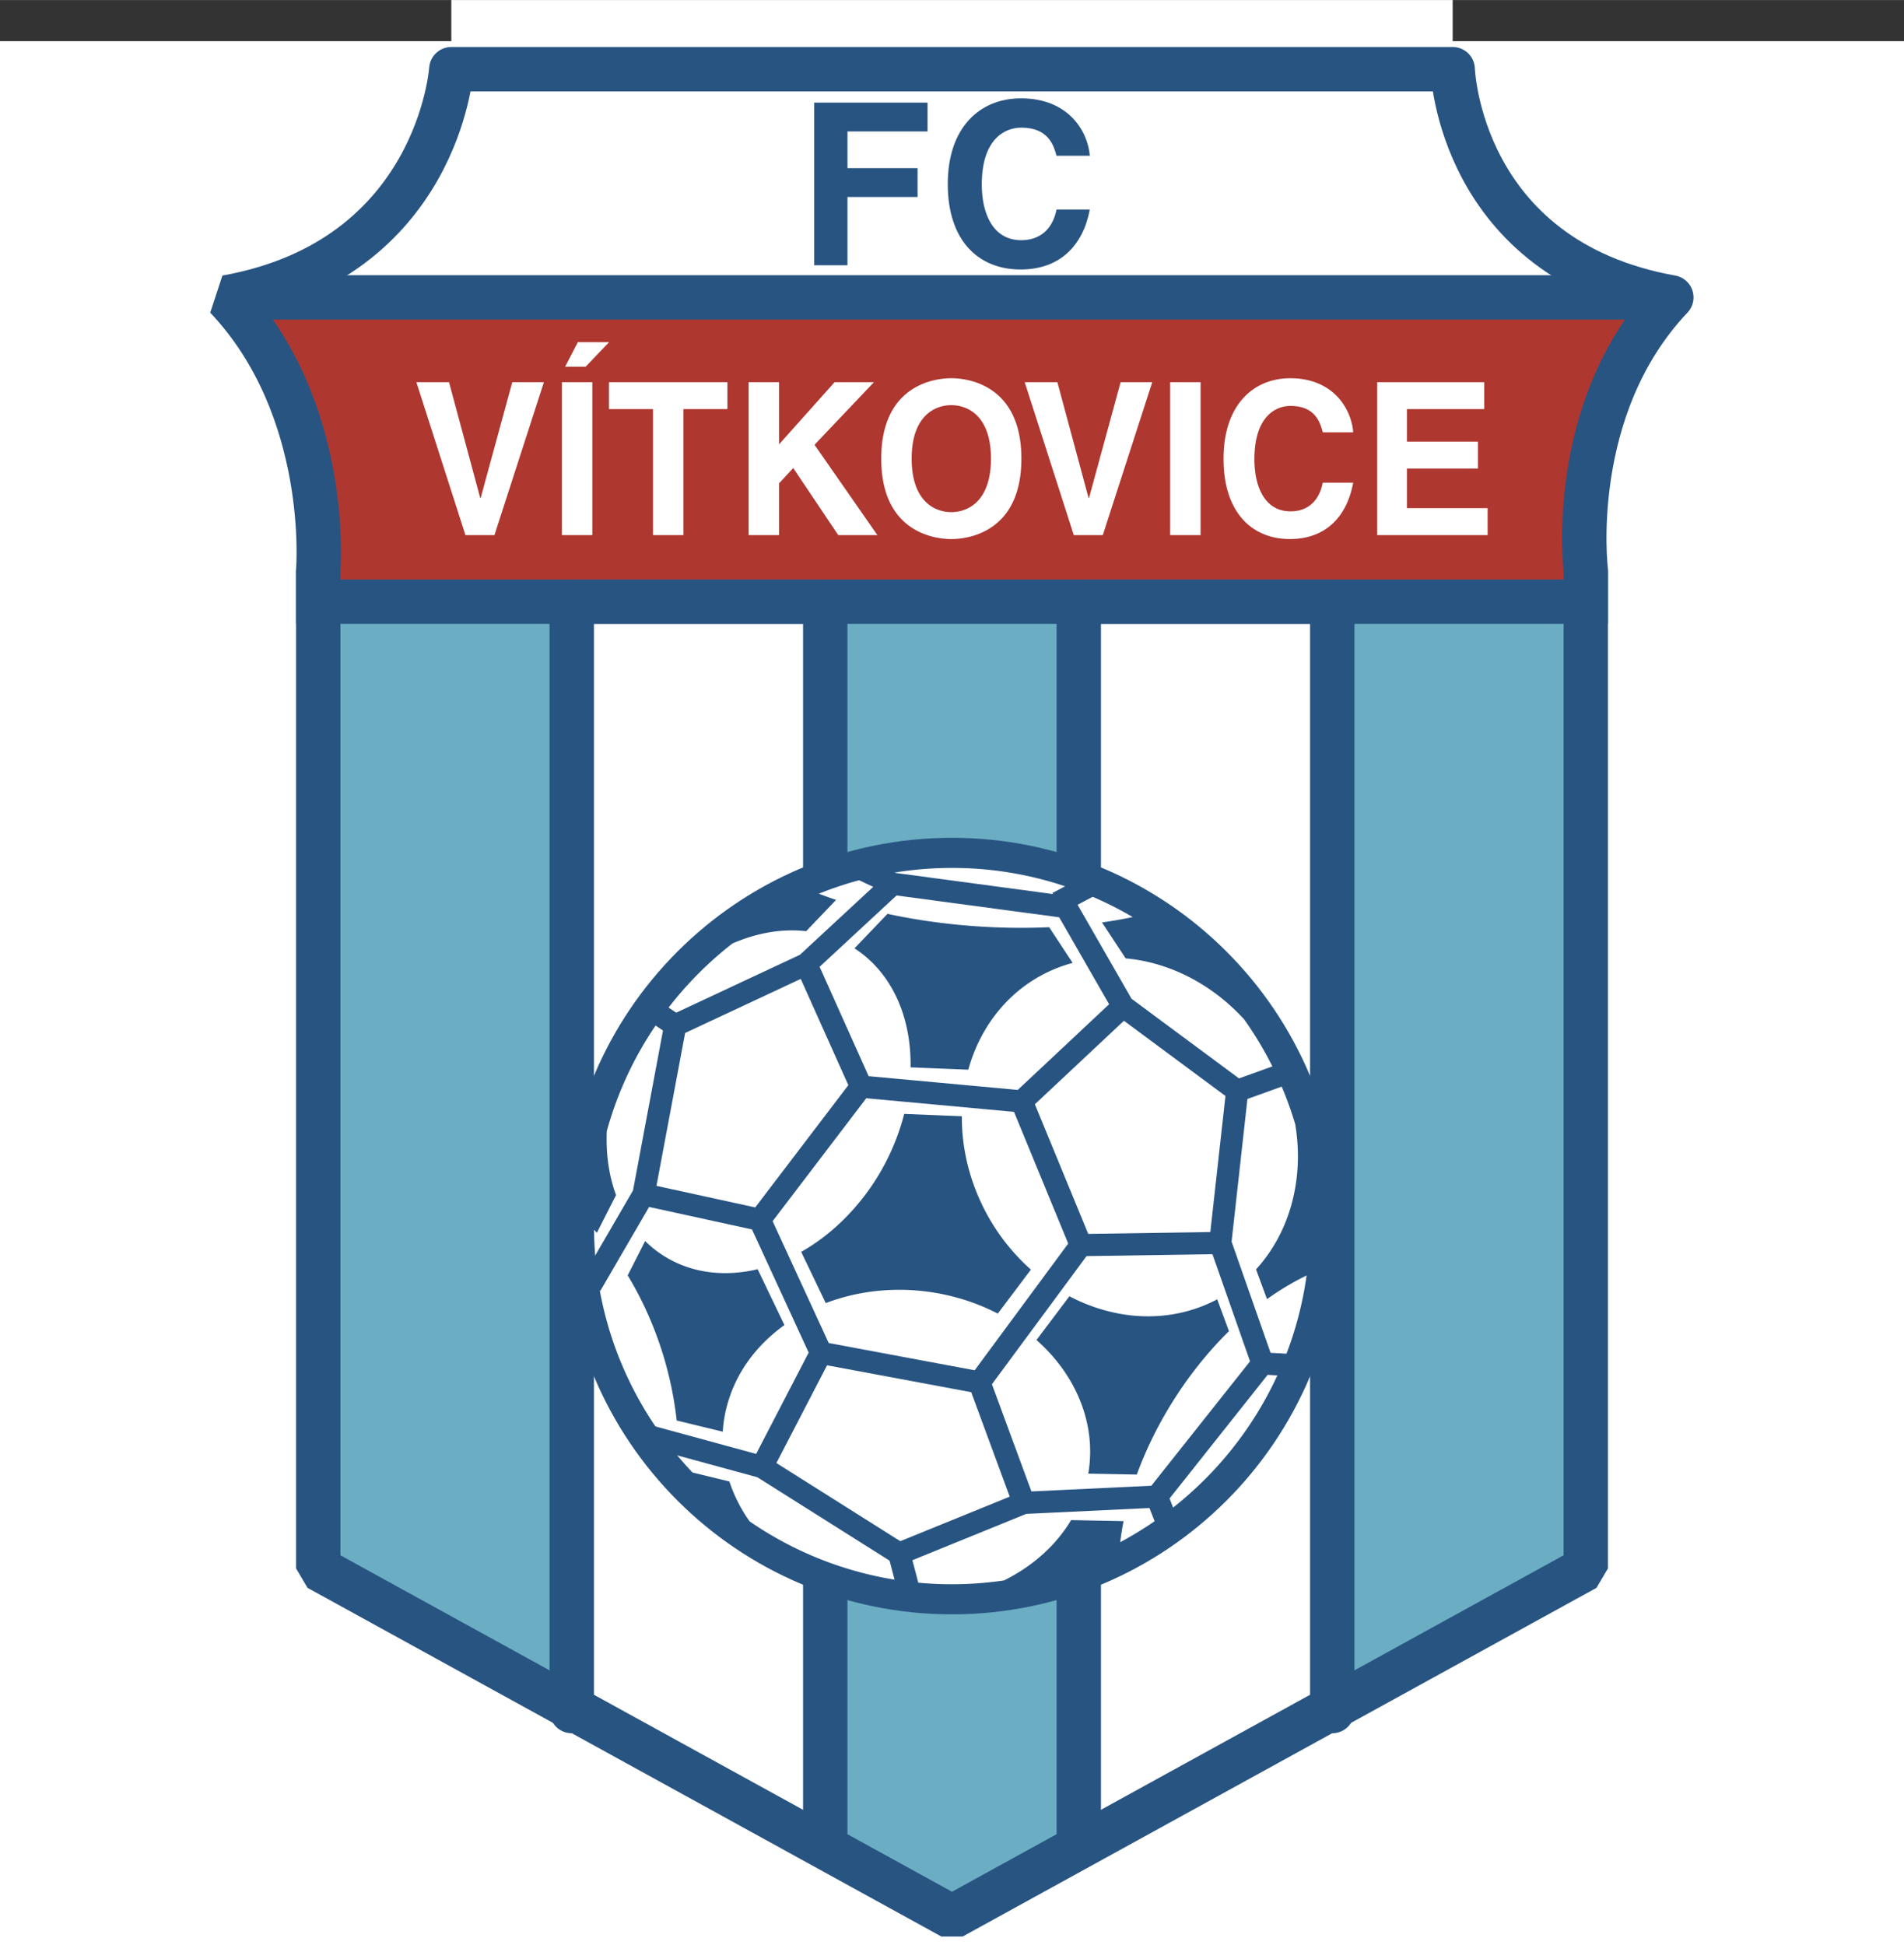 <svg xmlns="http://www.w3.org/2000/svg" width="2447" height="2500" viewBox="0 0 192.756 196.922"><rect x="0" y="0" width="192.756" height="196.922" fill="#333333" stroke="none"/><path fill-rule="evenodd" clip-rule="evenodd" fill="#fff" d="M0 4.165h192.756v192.757H0V4.165z"/><path d="M169.842 30.105C148.348 26.254 147.066 7 147.066 7H45.69s-1.283 19.254-22.777 23.105c11.549 12.194 9.303 27.598 9.303 27.598v101.084l64.161 35.299 64.162-35.299V57.703s-2.246-15.404 9.303-27.598z" fill-rule="evenodd" clip-rule="evenodd" fill="#6baec3"/><path d="M169.842 30.105C148.348 26.254 147.066 7 147.066 7H45.69s-1.283 19.254-22.777 23.105h146.929z" fill-rule="evenodd" clip-rule="evenodd" fill="#fff"/><path d="M169.842 30.105C148.348 26.254 147.066 7 147.066 7m0 0H45.69m0 0s-1.283 19.254-22.777 23.105" fill="none" stroke="#fff" stroke-width="14" stroke-miterlimit="2.613"/><path d="M160.539 60.912v-3.209s-2.246-15.403 9.303-27.598H22.914c11.549 12.194 9.303 27.598 9.303 27.598v3.209h128.322z" fill-rule="evenodd" clip-rule="evenodd" fill="#ae3730"/><path fill-rule="evenodd" clip-rule="evenodd" fill="#fff" d="M109.211 186.705V60.912h25.664v112.317l-25.664 13.476z"/><path fill="none" stroke="#285482" stroke-width="4.493" stroke-linecap="round" stroke-linejoin="bevel" stroke-miterlimit="2.613" d="M109.211 186.705V60.912h25.664v112.317"/><path fill-rule="evenodd" clip-rule="evenodd" fill="#fff" d="M57.881 173.229V60.912h25.665v125.793l-25.665-13.476z"/><path fill="none" stroke="#285482" stroke-width="4.493" stroke-linecap="round" stroke-linejoin="bevel" stroke-miterlimit="2.613" d="M57.881 173.229V60.912h25.665v125.793"/><path d="M96.377 162.316c21.083 0 38.177-17.098 38.177-38.188S117.46 85.941 96.377 85.941s-38.176 17.097-38.176 38.187 17.093 38.188 38.176 38.188z" fill-rule="evenodd" clip-rule="evenodd" fill="#285482" stroke="#285482" stroke-width="2.246" stroke-miterlimit="2.613"/><path d="M132.275 129.131a27.73 27.73 0 0 0-4.006 2.393l-1.113-3.012c3.414-3.717 4.904-9.148 3.967-14.707a36.127 36.127 0 0 0-5.17-10.605c-3.258-3.57-7.582-5.783-11.994-6.174l-2.395-3.639a47.461 47.461 0 0 0 3.107-.543 36.005 36.005 0 0 0-18.294-4.976c-4.763 0-9.31.933-13.479 2.61.563.217 1.144.427 1.745.628l-3.032 3.167c-2.409-.276-4.978.161-7.468 1.248-6.08 4.74-10.614 11.369-12.714 19-.095 2.285.208 4.49.937 6.469l-1.94 3.82c-.095-.109-.193-.207-.289-.314.094 9.514 3.871 18.158 9.97 24.582l3.731.906a15.352 15.352 0 0 0 2.049 4.039 36.029 36.029 0 0 0 20.491 6.369c1.791 0 3.548-.135 5.269-.387 2.854-1.422 5.236-3.504 6.787-6.107l5.314.102a27.7 27.7 0 0 0-.34 2.131c10.026-5.361 17.246-15.297 18.867-27zm-58.526 12.662a13.318 13.318 0 0 0-.577 3.152l-4.666-1.133a36.375 36.375 0 0 0-3.104-11.186 35.185 35.185 0 0 0-1.855-3.508l1.77-3.482c.042.043.077.09.121.131 3.013 2.879 7.127 3.715 11.263 2.729l2.713 5.656c-2.676 1.916-4.701 4.524-5.665 7.641zM89.85 92.516c1.542.334 3.162.619 4.854.844a65.77 65.77 0 0 0 11.511.511l2.377 3.613c-.58.156-1.154.347-1.719.577-4.492 1.83-7.574 5.645-8.846 10.234l-5.843-.236c.068-4.201-1.252-8.096-4.024-10.745-.52-.497-1.073-.93-1.652-1.306l3.342-3.492zm11.164 40.474a21.183 21.183 0 0 0-4.582-1.734c-4.473-1.133-8.985-.797-12.835.67l-2.487-5.186c2.197-1.244 4.286-3.008 6.087-5.264a23.152 23.152 0 0 0 4.34-8.703l5.841.236c-.021 2.727.535 5.564 1.75 8.32a20.904 20.904 0 0 0 5.238 7.207l-3.352 4.454zm9.16 16.201c.855-4.986-1.215-9.971-5.244-13.529l3.334-4.426c4.279 2.244 9.209 2.734 13.646.926.455-.184.893-.395 1.318-.619l1.189 3.225c-4.119 4.045-7.41 9.256-9.33 14.518l-4.913-.095zM51.861 38.689h3.203l-5.009 15.484h-2.936l-4.967-15.484h3.305l3.161 11.731h.041l3.202-11.731zM59.285 37.125h-2.073l1.288-2.487h3.162l-2.377 2.487zm.682 17.048h-3.08V38.689h3.08v15.484zM69.187 54.173h-3.081V41.417h-4.455v-2.728h11.991v2.728h-4.455v12.756zM78.867 54.173h-3.08V38.689h3.08v6.297l5.626-6.297h3.983l-6.016 6.34 6.365 9.144h-3.962l-4.559-6.793-1.437 1.553v5.24zM92.294 46.431c0-4.336 2.347-5.415 4.014-5.415 1.667 0 4.014 1.079 4.014 5.415s-2.348 5.415-4.014 5.415c-1.667 0-4.014-1.078-4.014-5.415zm-3.08 0c0 7.262 5.139 8.143 7.094 8.143 1.956 0 7.094-.88 7.094-8.143 0-7.263-5.139-8.143-7.094-8.143s-7.094.88-7.094 8.143zM113.449 38.689h3.203l-5.009 15.484h-2.936l-4.969-15.484h3.307l3.16 11.731h.041l3.203-11.731zM121.543 54.173h-3.08V38.689h3.08v15.484zM133.914 43.763c-.246-.925-.719-2.669-3.264-2.669-1.479 0-3.656 1.033-3.656 5.402 0 2.776 1.049 5.272 3.656 5.272 1.703 0 2.895-1.011 3.264-2.905h3.08c-.615 3.358-2.711 5.709-6.406 5.709-3.92 0-6.721-2.782-6.721-8.119 0-5.402 2.965-8.162 6.762-8.162 4.416 0 6.201 3.19 6.365 5.472h-3.08zM150.256 41.417h-7.824v3.289h7.187v2.728h-7.187v4.011h8.172v2.728h-11.178V38.689h10.83v2.728z" fill-rule="evenodd" clip-rule="evenodd" fill="#fff"/><path fill-rule="evenodd" clip-rule="evenodd" fill="#285482" d="M85.796 26.852h-3.368V10.385h11.475v2.92h-8.107v3.715h7.096v2.92h-7.096v6.912zM106.959 15.768c-.27-.988-.785-2.85-3.57-2.85-1.617 0-3.996 1.103-3.996 5.767 0 2.964 1.145 5.629 3.996 5.629 1.865 0 3.166-1.08 3.57-3.102h3.369c-.674 3.581-2.965 6.068-7.006 6.068-4.291 0-7.372-2.943-7.372-8.642 0-5.767 3.26-8.687 7.417-8.687 4.828 0 6.781 3.379 6.961 5.815h-3.369v.002z"/><path d="M26.122 30.105h139.871M32.217 57.703v3.209h128.322v-3.209" fill="none" stroke="#285482" stroke-width="4.493" stroke-miterlimit="2.613"/><path d="M83.118 136.965l-6.203-13.477m-8.554-19.681l13.26-6.205 5.561 12.408-10.266 13.479-11.763-2.568 3.208-17.114zm0 0l-2.566-1.713m47.906-.213l-10.266 9.627 5.988 14.547 14.115-.215 1.711-15.402-11.548-8.557zm-32.08-4.279l8.769-8.129 17.538 2.353 5.773 10.056m-10.265 9.626l-16.254-1.498m19.888-18.613l3.637-1.925m-20.317 0l-3.208-1.498m38.068 22.464l5.348-1.926m-7.059 17.328l4.277 12.195-10.693 13.479-13.473.641-4.492-12.193 10.266-13.906m18.392 11.979l3.637.215m-14.33 13.264l1.498 3.85m-14.971-3.21l-12.619 5.135-13.902-8.771 5.989-11.553 16.04 2.996M65.153 120.92l-5.347 9.199m17.323 18.399l-11.763-3.209m25.665 11.98l1.069 4.064" fill="none" stroke="#285482" stroke-width="2.246" stroke-miterlimit="2.613"/><path d="M169.201 30.105C147.689 26.251 147.066 7 147.066 7m0 0H45.691m0 0s-1.283 19.254-22.777 23.105c10.653 11.248 9.303 27.598 9.303 27.598m0 0v101.084l64.161 35.299 64.162-35.299V57.703m-.001 0s-2-16.341 8.662-27.598" fill="none" stroke="#285482" stroke-width="4.493" stroke-linecap="round" stroke-linejoin="bevel" stroke-miterlimit="2.613"/></svg>